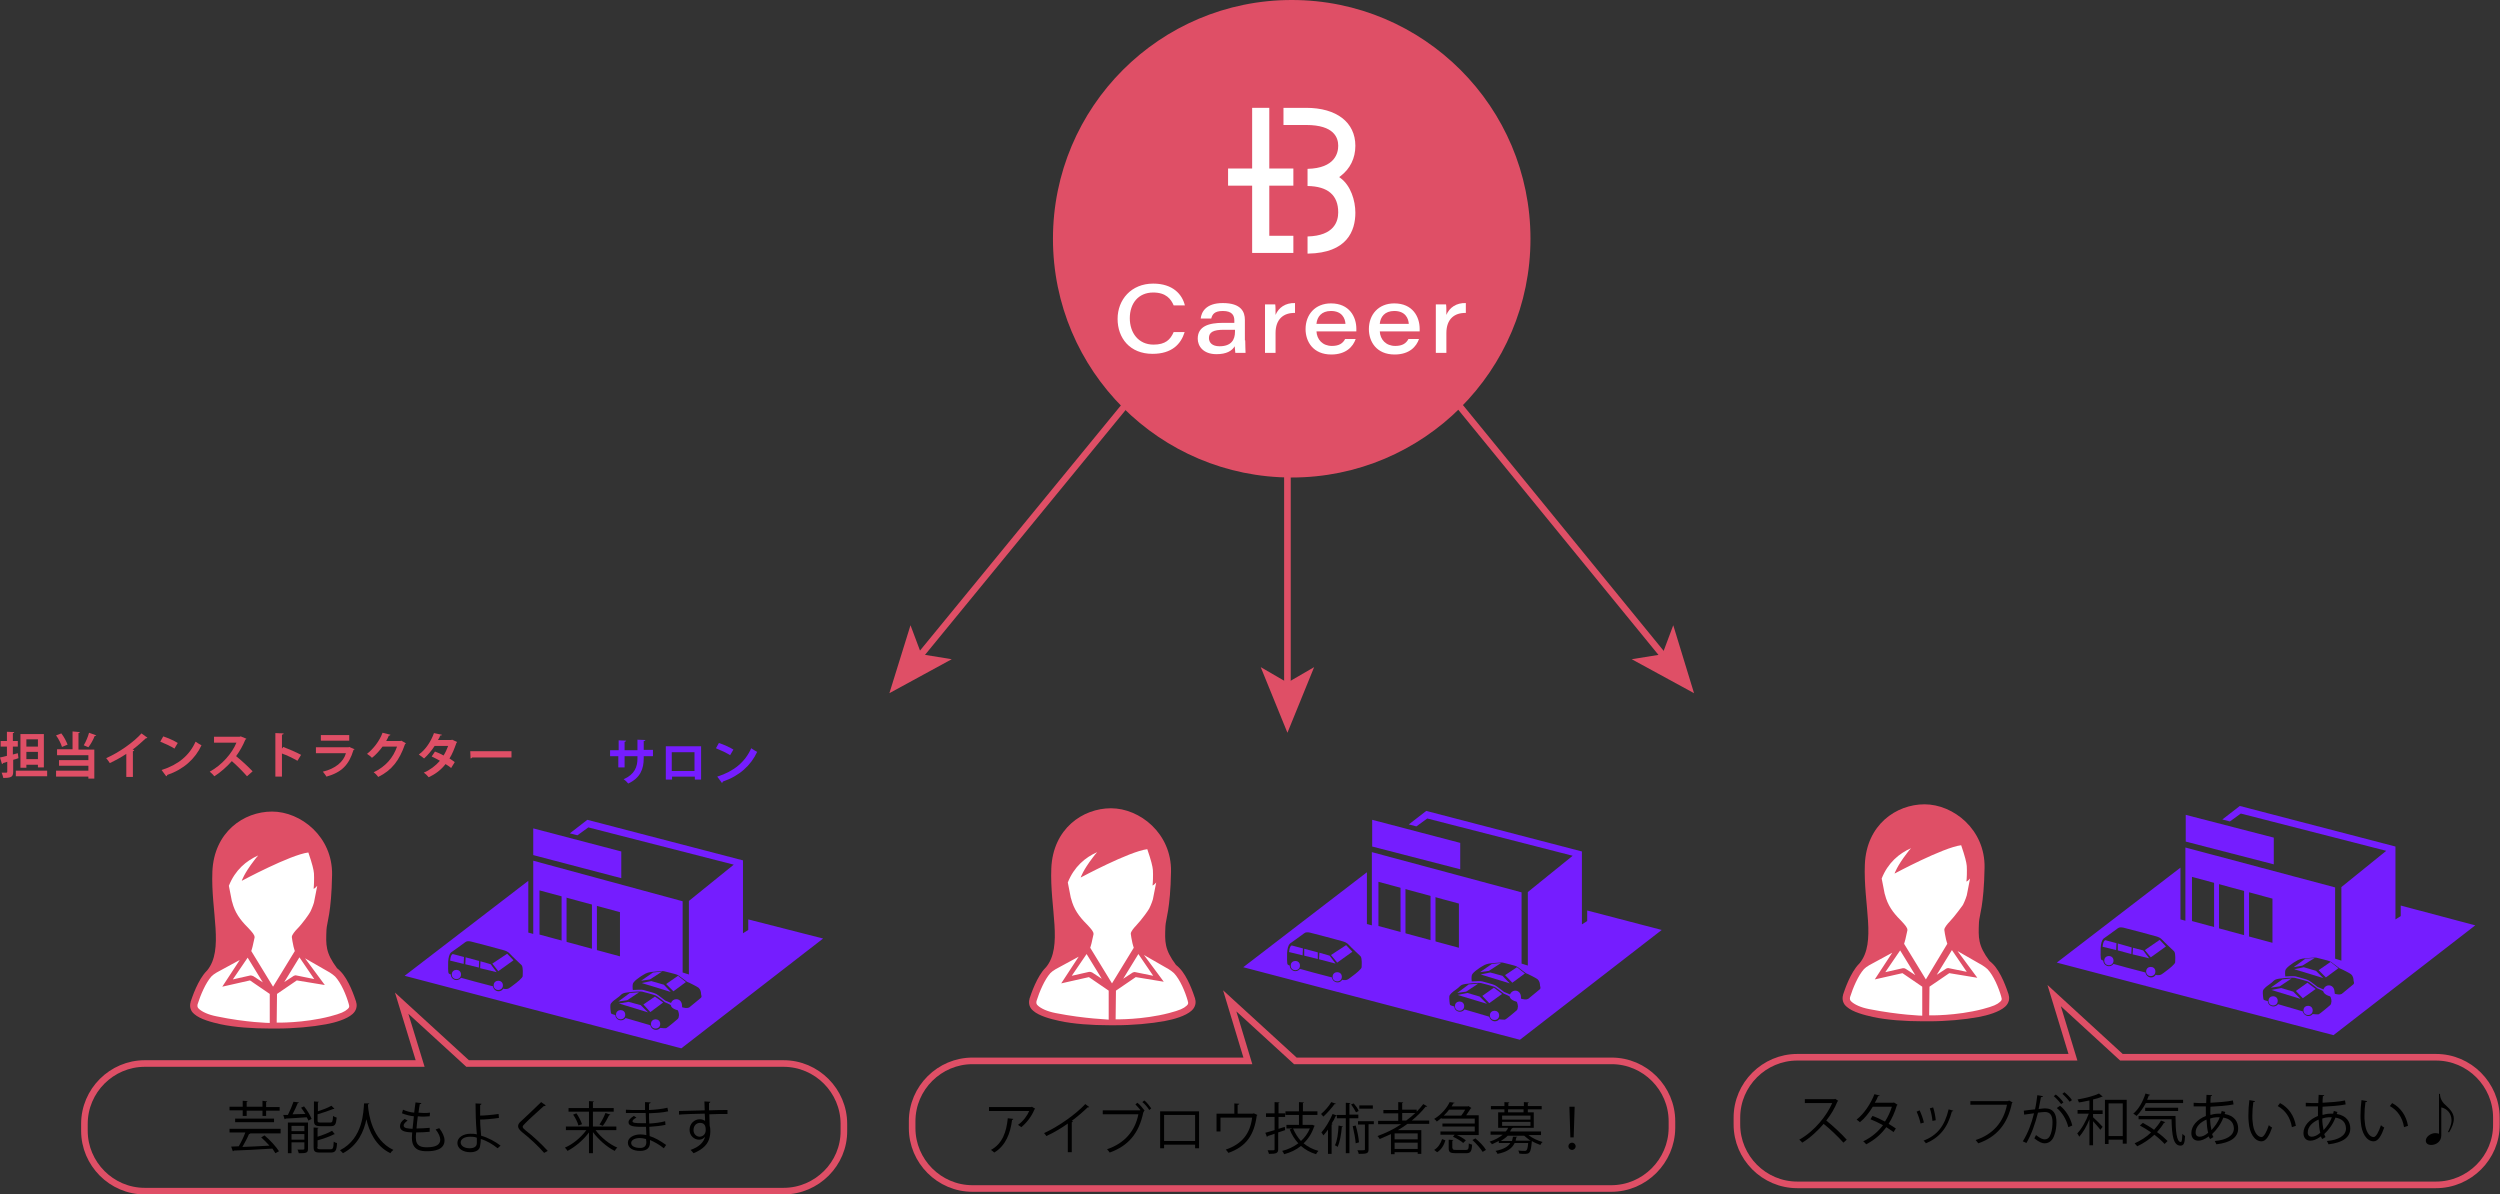 <?xml version="1.0" encoding="utf-8"?>
<!-- Generator: Adobe Illustrator 25.2.3, SVG Export Plug-In . SVG Version: 6.00 Build 0)  -->
<svg version="1.1" id="レイヤー_1" xmlns="http://www.w3.org/2000/svg" xmlns:xlink="http://www.w3.org/1999/xlink" x="0px"
	 y="0px" viewBox="0 0 758.1 362.2" style="enable-background:new 0 0 758.1 362.2;" xml:space="preserve">
<rect x="0" y="0" width="758.1" height="362.2" fill="#333333" stroke="none"/>
<style type="text/css">
	.st0{fill:none;stroke:#DF4F66;stroke-width:2;stroke-miterlimit:10;}
	.st1{fill:#DF4F66;}
	.st2{fill:#751DFF;}
	.st3{fill:#FFFFFF;}
</style>
<path class="st0" d="M237.6,361.2H43.9c-10.1,0-18.3-8.3-18.3-18.3v-2.1c0-10.1,8.3-18.3,18.3-18.3h83.5l-5.6-18.3l20,18.3h95.8
	c10.1,0,18.3,8.3,18.3,18.3v2.1C256,352.9,247.7,361.2,237.6,361.2z"/>
<path class="st0" d="M488.6,360.4H294.9c-10.1,0-18.3-8.3-18.3-18.3v-2.1c0-10.1,8.3-18.3,18.3-18.3h83.5l-5.5-18.2l19.9,18.2h95.9
	c10.1,0,18.3,8.3,18.3,18.3v2.1C506.9,352.1,498.7,360.4,488.6,360.4z"/>
<path class="st0" d="M738.7,359.3H545c-10.1,0-18.3-8.3-18.3-18.3v-2.1c0-10.1,8.3-18.3,18.3-18.3h83.6l-5.7-18.7l20.4,18.7h95.4
	c10.1,0,18.3,8.3,18.3,18.3v2.1C757.1,351,748.8,359.3,738.7,359.3z"/>
<circle class="st1" cx="391.7" cy="72.4" r="72.4"/>
<g>
	<polygon class="st2" points="188.4,266.3 161.7,259.3 161.7,251.2 188.4,258.2 	"/>
	<rect x="170.3" y="270.4" class="st2" width="1.5" height="16.9"/>
	<rect x="179.5" y="272.3" class="st2" width="1.5" height="16.9"/>
	<polygon class="st2" points="149.3,292.2 151.1,294.5 155.7,291.2 153.8,289.2 	"/>
	<circle class="st2" cx="138.4" cy="295.5" r="1.4"/>
	<circle class="st2" cx="151.1" cy="298.8" r="1.4"/>
	<path class="st2" d="M140.7,290.2l-3.4-0.9c-0.7,0.2-0.8,2-0.8,2l4.1,1L140.7,290.2z"/>
	<g>
		<polygon class="st2" points="145.6,293.6 150.6,294.8 148.8,292.4 145.7,291.5 		"/>
		<polygon class="st2" points="145.3,291.4 141.2,290.3 141.1,292.4 145.2,293.4 		"/>
	</g>
	<polygon class="st2" points="202,298.4 204.2,300.6 208,297.8 205.6,295.9 	"/>
	<polygon class="st2" points="194.6,298.1 197.5,297.5 201.3,298.6 203.4,300.8 	"/>
	<polygon class="st2" points="194.4,297.4 197.1,297 200.8,294.6 198,294.9 	"/>
	<path class="st2" d="M206.8,304.7c-0.1-1-0.8-1.7-1.7-1.7c-1,0-1.7,0.8-1.7,1.7c0,1,1.7,1.7,2.7,1.7
		C206.9,306.4,206.9,305.5,206.8,304.7z"/>
	<polygon class="st2" points="195.1,304.6 197.2,306.9 201.1,304 198.6,302.2 	"/>
	<polygon class="st2" points="187.7,304.3 190.6,303.8 194.3,304.8 196.5,307 	"/>
	<polygon class="st2" points="187.5,303.7 190.2,303.3 193.8,300.9 191,301.1 	"/>
	<circle class="st2" cx="188.2" cy="307.7" r="1.4"/>
	<path class="st2" d="M226.9,278.8v3.2l-1.6,1v-22.1l-47.2-12.3l-5.3,4.1l2.3,0.6l3.3-2.4l44.1,11.3l-13.6,11v22.3l-1.9-0.6l0-21.6
		L161.7,261l0,22.2l-1.5-0.4v-15.7l-37.5,28.8l83.9,22l43-33.3L226.9,278.8z M158.5,296c0,0.5-1.7,1.9-2.8,2.7
		c-1.1,0.8-1.5,1.3-2.5,1.2c-0.1,0-0.3,0-0.6-0.1c-0.3,0.5-0.8,0.8-1.4,0.8c-0.9,0-1.6-0.7-1.7-1.5c-3.5-0.9-8.4-2.2-9.7-2.6
		c-0.3,0.4-0.8,0.7-1.4,0.7c-0.9,0-1.7-0.8-1.7-1.7c0,0,0,0,0,0c-0.3-0.1-0.5-0.2-0.6-0.3c-0.3-0.2-0.2-2.5-0.2-3.5
		c0.1-1.4,0.3-2.3,0.9-2.9c0,0,3.4-2.4,4.3-3.1c0.5-0.4,1.1-0.3,1.7-0.2c0.6,0.1,9.1,2.4,9.8,2.6c0.7,0.2,1.4,0.4,2.1,1.2
		c0.7,0.8,2.9,2.8,3.5,3.4C158.7,293.4,158.5,295.5,158.5,296z M163.6,270l24.4,6.6v13.4l-24.4-6.6V270z M205.5,309
		c-0.4,0.3-3.2,2.8-3.6,2.8c-0.3,0-1,0-1.7-0.1c-0.3,0.4-0.8,0.6-1.3,0.6c-0.8,0-1.5-0.6-1.7-1.4c-2.1-0.6-5.2-1.5-7.5-2.2
		c-0.3,0.4-0.8,0.7-1.4,0.7c-0.9,0-1.7-0.7-1.7-1.6c-0.3-0.1-1.2-0.3-1.3-0.5c-0.1-0.2-0.3-2-0.2-2.6s1.1-1.4,1.7-1.8
		c0.7-0.5,1.2-0.9,1.7-1.4c0.5-0.4,1.2-0.5,2.2-0.6c1.3-0.2,3.6-0.3,4-0.2c0.8,0.2,3.5,0.9,4,1.1c0.5,0.2,2.3,1.6,2.9,2.1
		c0.8,0.3,3.1,1.5,3.5,1.8s0.8,1.4,0.8,2.1C205.8,308.5,205.8,308.7,205.5,309z M212.4,302.7c-0.4,0.3-3.1,2.6-3.4,2.8
		c-0.6,0.3-1.4,0.2-2.6-0.2c-0.4-0.1-4.7-1.9-4.7-1.9s-2-1.6-2.7-2c-0.7-0.4-3-0.9-3.9-1.2c-0.6-0.2-2.2,0-3.2,0
		c-0.1-0.5-0.1-1.5,0-1.8c0.1-0.6,1.1-1.4,1.7-1.8c0.7-0.5,0.9-0.7,1.5-1c0.9-0.6,1.7-0.8,2.8-0.9c1.3-0.1,3-0.3,3.4-0.2
		c0.8,0.2,3.7,0.9,4.1,1.1c0.5,0.2,2.3,1.7,2.9,2.1c0.8,0.3,3.1,1.5,3.5,1.8c0.6,0.5,0.8,1.3,0.8,2
		C212.8,302.2,212.8,302.4,212.4,302.7z"/>
	<circle class="st2" cx="198.8" cy="310.5" r="1.4"/>
</g>
<g>
	<polygon class="st2" points="442.8,263.6 416.1,256.7 416.1,248.6 442.8,255.6 	"/>
	<rect x="424.7" y="267.8" class="st2" width="1.5" height="16.9"/>
	<rect x="433.8" y="269.6" class="st2" width="1.5" height="16.9"/>
	<polygon class="st2" points="403.6,289.6 405.5,291.9 410.1,288.6 408.2,286.6 	"/>
	<circle class="st2" cx="392.8" cy="292.8" r="1.4"/>
	<circle class="st2" cx="405.5" cy="296.2" r="1.4"/>
	<path class="st2" d="M395.1,287.6l-3.4-0.9c-0.7,0.2-0.8,2-0.8,2l4.1,1L395.1,287.6z"/>
	<g>
		<polygon class="st2" points="400,290.9 405,292.2 403.2,289.8 400.1,288.9 		"/>
		<polygon class="st2" points="399.6,288.8 395.5,287.7 395.5,289.8 399.6,290.8 		"/>
	</g>
	<polygon class="st2" points="456.4,295.7 458.6,298 462.4,295.2 460,293.3 	"/>
	<polygon class="st2" points="449,295.5 451.9,294.9 455.6,295.9 457.8,298.2 	"/>
	<polygon class="st2" points="448.8,294.8 451.5,294.4 455.2,292 452.4,292.3 	"/>
	<path class="st2" d="M461.2,302.1c-0.1-1-0.8-1.7-1.7-1.7s-1.7,0.8-1.7,1.7c0,1,1.7,1.7,2.7,1.7
		C461.3,303.8,461.3,302.8,461.2,302.1z"/>
	<polygon class="st2" points="449.5,302 451.6,304.2 455.5,301.4 453,299.5 	"/>
	<polygon class="st2" points="442,301.7 445,301.1 448.7,302.2 450.9,304.4 	"/>
	<polygon class="st2" points="441.9,301.1 444.6,300.7 448.2,298.3 445.4,298.5 	"/>
	<circle class="st2" cx="442.6" cy="305.1" r="1.4"/>
	<path class="st2" d="M481.3,276.1v3.2l-1.6,1v-22.1l-47.2-12.3l-5.3,4.1l2.3,0.6l3.3-2.4l44.1,11.3l-13.6,11v22.3l-1.9-0.6l0-21.6
		L416,258.4l0,22.2l-1.5-0.4v-15.7l-37.5,28.8l83.9,22l43-33.3L481.3,276.1z M412.9,293.3c0,0.5-1.7,1.9-2.8,2.7
		c-1.1,0.8-1.5,1.3-2.5,1.2c-0.1,0-0.3,0-0.6-0.1c-0.3,0.5-0.8,0.8-1.4,0.8c-0.9,0-1.6-0.7-1.7-1.5c-3.5-0.9-8.4-2.2-9.7-2.6
		c-0.3,0.4-0.8,0.7-1.4,0.7c-0.9,0-1.7-0.8-1.7-1.7c0,0,0,0,0,0c-0.3-0.1-0.5-0.2-0.6-0.3c-0.3-0.2-0.2-2.5-0.2-3.5
		c0.1-1.4,0.3-2.3,0.9-2.9c0,0,3.4-2.4,4.3-3.1c0.5-0.4,1.1-0.3,1.7-0.2c0.6,0.1,9.1,2.4,9.8,2.6c0.7,0.2,1.4,0.4,2.1,1.2
		c0.7,0.8,2.9,2.8,3.5,3.4C413.1,290.7,412.9,292.8,412.9,293.3z M418,267.4l24.4,6.6v13.4l-24.4-6.6V267.4z M459.9,306.4
		c-0.4,0.3-3.2,2.8-3.6,2.8c-0.3,0-1,0-1.7-0.1c-0.3,0.4-0.8,0.6-1.3,0.6c-0.8,0-1.5-0.6-1.7-1.4c-2.1-0.6-5.2-1.5-7.5-2.2
		c-0.3,0.4-0.8,0.7-1.4,0.7c-0.9,0-1.7-0.7-1.7-1.6c-0.3-0.1-1.2-0.3-1.3-0.5c-0.1-0.2-0.3-2-0.2-2.6s1.1-1.4,1.7-1.8
		c0.7-0.5,1.2-0.9,1.7-1.4c0.5-0.4,1.2-0.5,2.2-0.6c1.3-0.2,3.6-0.3,4-0.2c0.8,0.2,3.5,0.9,4,1.1c0.5,0.2,2.3,1.6,2.9,2.1
		c0.8,0.3,3.1,1.5,3.5,1.8s0.8,1.4,0.8,2.1C460.2,305.9,460.2,306.1,459.9,306.4z M466.8,300.1c-0.4,0.3-3.1,2.6-3.4,2.8
		c-0.6,0.3-1.4,0.2-2.6-0.2c-0.4-0.1-4.7-1.9-4.7-1.9s-2-1.6-2.7-2c-0.7-0.4-3-0.9-3.9-1.2c-0.6-0.2-2.2,0-3.2,0
		c-0.1-0.5-0.1-1.5,0-1.8c0.1-0.6,1.1-1.4,1.7-1.8c0.7-0.5,0.9-0.7,1.5-1c0.9-0.6,1.7-0.8,2.8-0.9c1.3-0.1,3-0.3,3.4-0.2
		c0.8,0.2,3.7,0.9,4.1,1.1c0.5,0.2,2.3,1.7,2.9,2.1c0.8,0.3,3.1,1.5,3.5,1.8c0.6,0.5,0.8,1.3,0.8,2
		C467.2,299.6,467.2,299.8,466.8,300.1z"/>
	<circle class="st2" cx="453.2" cy="307.9" r="1.4"/>
</g>
<g>
	<polygon class="st2" points="689.5,262.1 662.8,255.2 662.8,247.1 689.5,254 	"/>
	<rect x="671.4" y="266.3" class="st2" width="1.5" height="16.9"/>
	<rect x="680.5" y="268.1" class="st2" width="1.5" height="16.9"/>
	<polygon class="st2" points="650.4,288.1 652.2,290.3 656.8,287 654.9,285 	"/>
	<circle class="st2" cx="639.5" cy="291.3" r="1.4"/>
	<circle class="st2" cx="652.2" cy="294.6" r="1.4"/>
	<path class="st2" d="M641.8,286l-3.4-0.9c-0.7,0.2-0.8,2-0.8,2l4.1,1L641.8,286z"/>
	<g>
		<polygon class="st2" points="646.7,289.4 651.7,290.6 649.9,288.2 646.8,287.4 		"/>
		<polygon class="st2" points="646.4,287.3 642.2,286.1 642.2,288.2 646.3,289.3 		"/>
	</g>
	<polygon class="st2" points="703.1,294.2 705.3,296.4 709.1,293.6 706.7,291.7 	"/>
	<polygon class="st2" points="695.7,293.9 698.6,293.3 702.3,294.4 704.5,296.6 	"/>
	<polygon class="st2" points="695.5,293.3 698.2,292.8 701.9,290.5 699.1,290.7 	"/>
	<path class="st2" d="M707.9,300.5c-0.1-1-0.8-1.7-1.7-1.7s-1.7,0.8-1.7,1.7s1.7,1.7,2.7,1.7S708,301.3,707.9,300.5z"/>
	<polygon class="st2" points="696.2,300.5 698.3,302.7 702.2,299.9 699.7,298 	"/>
	<polygon class="st2" points="688.8,300.2 691.7,299.6 695.4,300.7 697.6,302.9 	"/>
	<polygon class="st2" points="688.6,299.5 691.3,299.1 694.9,296.7 692.1,297 	"/>
	<circle class="st2" cx="689.3" cy="303.5" r="1.4"/>
	<path class="st2" d="M728,274.6v3.2l-1.6,1v-22.1l-47.2-12.3l-5.3,4.1l2.3,0.6l3.3-2.4l44.1,11.3l-13.6,11v22.3l-1.9-0.6l0-21.6
		l-45.4-12.1l0,22.2l-1.5-0.4v-15.7l-37.5,28.8l83.9,22l43-33.3L728,274.6z M659.6,291.8c0,0.5-1.7,1.9-2.8,2.7
		c-1.1,0.8-1.5,1.3-2.5,1.2c-0.1,0-0.3,0-0.6-0.1c-0.3,0.5-0.8,0.8-1.4,0.8c-0.9,0-1.6-0.7-1.7-1.5c-3.5-0.9-8.4-2.2-9.7-2.6
		c-0.3,0.4-0.8,0.7-1.4,0.7c-0.9,0-1.7-0.8-1.7-1.7c0,0,0,0,0,0c-0.3-0.1-0.5-0.2-0.6-0.3c-0.3-0.2-0.2-2.5-0.2-3.5
		c0.1-1.4,0.3-2.3,0.9-2.9c0,0,3.4-2.4,4.3-3.1c0.5-0.4,1.1-0.3,1.7-0.2c0.6,0.1,9.1,2.4,9.8,2.6c0.7,0.2,1.4,0.4,2.1,1.2
		c0.7,0.8,2.9,2.8,3.5,3.4C659.8,289.2,659.6,291.3,659.6,291.8z M664.7,265.9l24.4,6.6v13.4l-24.4-6.6V265.9z M706.6,304.8
		c-0.4,0.3-3.2,2.8-3.6,2.8c-0.3,0-1,0-1.7-0.1c-0.3,0.4-0.8,0.6-1.3,0.6c-0.8,0-1.5-0.6-1.7-1.4c-2.1-0.6-5.2-1.5-7.5-2.2
		c-0.3,0.4-0.8,0.7-1.4,0.7c-0.9,0-1.7-0.7-1.7-1.6c-0.3-0.1-1.2-0.3-1.3-0.5c-0.1-0.2-0.3-2-0.2-2.6s1.1-1.4,1.7-1.8
		c0.7-0.5,1.2-0.9,1.7-1.4c0.5-0.4,1.2-0.5,2.2-0.6c1.3-0.2,3.6-0.3,4-0.2c0.8,0.2,3.5,0.9,4,1.1c0.5,0.2,2.3,1.6,2.9,2.1
		c0.8,0.3,3.1,1.5,3.5,1.8s0.8,1.4,0.8,2.1C706.9,304.3,706.9,304.5,706.6,304.8z M713.5,298.6c-0.4,0.3-3.1,2.6-3.4,2.8
		c-0.6,0.3-1.4,0.2-2.6-0.2c-0.4-0.1-4.7-1.9-4.7-1.9s-2-1.6-2.7-2c-0.7-0.4-3-0.9-3.9-1.2c-0.6-0.2-2.2,0-3.2,0
		c-0.1-0.5-0.1-1.5,0-1.8c0.1-0.6,1.1-1.4,1.7-1.8c0.7-0.5,0.9-0.7,1.5-1c0.9-0.6,1.7-0.8,2.8-0.9c1.3-0.1,3-0.3,3.4-0.2
		c0.8,0.2,3.7,0.9,4.1,1.1c0.5,0.2,2.3,1.7,2.9,2.1c0.8,0.3,3.1,1.5,3.5,1.8c0.6,0.5,0.8,1.3,0.8,2
		C713.9,298.1,713.9,298.3,713.5,298.6z"/>
	<circle class="st2" cx="699.9" cy="306.4" r="1.4"/>
</g>
<g>
	<path class="st3" d="M58.1,305.6l4.1-9.3l6.7-7.5l-0.9-24.7l9.9-11.6l17.4,3.8l3.8,12.2l-0.4,6.3c0,0-0.1,2.4-0.3,5.5
		c-0.2,2.6,0.5,9.7,0.5,9.7l2.6,4.9l2.4,1.7l4,9l-6.7,3.5l-15.1,2.3l-11.6-0.6l-11-2L58.1,305.6z"/>
	<g>
		<path class="st1" d="M90,281.8c-0.5,0.5-1.5,1.7-1.5,2.3l0,0c0,0,0,0.1,0,0.1c0,0.4,0.3,1.8,0.5,2.8c0.1,0.5,0.3,1,0.4,1.4
			l-6.6,10.8l-6.6-10.8c0.1-0.4,0.3-0.9,0.4-1.4c0.2-0.9,0.5-2.3,0.6-2.7c0,0,0-0.1,0-0.1l0,0c0-0.7-0.6-1.4-2-2.9l-0.1-0.1
			c-2.3-2.3-3.9-4.5-4.7-7.7c0-0.1-0.1-0.2-0.1-0.3l-0.9-4.6c1.9-4.8,5.3-7.6,8.9-9.2c-0.5,0.5-0.9,1.1-1.3,1.6
			c-3,3.9-3.7,6.1-3.7,6.1s14.7-7.9,20.2-8.6c1.2,3.5,1.6,5.2,1.7,6.3c0.1,1.6,0,4-0.1,4.6c-0.1,0.3,0.5-0.1,1.1-0.8l-1,5.1
			c-0.3,1.1-1.2,3.1-1.3,3.1C93.9,276.9,91.9,279.9,90,281.8z M100.7,265.3c0.2-11.6-9.5-19.2-18.2-19.2c-8.6,0-17.6,6.2-18.1,18.2
			c-0.5,12.1,3.6,23.7-1.6,30c0,0-0.1,0.1-0.1,0.1c0,0-0.1,0.1-0.1,0.1c-2.6,2.7-4.3,7.8-4.8,9.3l0,0.1c-0.4,1.3,0,2.7,1,3.5
			l0.1,0.1c1.8,1.6,5.3,2.5,8,3.1c4.2,0.9,9.6,1.3,15.2,1.3h1.6c5.5,0,10.9-0.5,15.2-1.3c2.7-0.5,6.2-1.5,8-3.1l0.1-0.1
			c1-0.9,1.4-2.3,1-3.5l0-0.1c-0.5-1.5-2.2-6.7-4.8-9.3c-0.3-0.3-0.6-0.6-1-0.9c-3.5-4.7-3.4-7-3.2-11.7
			C99.1,279.8,100.5,276.9,100.7,265.3z M65.7,308.2c-2.6-0.5-4.4-1.4-5.3-2.2l-0.1-0.1c-0.4-0.3-0.5-0.8-0.4-1.2l0-0.1
			c0.9-2.9,2.5-6.6,4.2-8.5c0.4-0.4,0.9-0.8,1.6-1.2l7-3.8l-5.3,8.1l8.4-1.9l6,4.1v8.8C81.8,310.2,74.8,310.1,65.7,308.2z
			 M76.1,295.8c-0.1,0-0.1,0-0.2,0l-5.3,1.2l4.5-6.6l4.6,7.5l-2.9-1.9C76.5,295.9,76.3,295.8,76.1,295.8z M89.9,295.8
			c-0.3-0.1-0.5,0-0.8,0.1l-2.9,1.9l4.6-7.5l4.5,6.6L89.9,295.8z M105.5,305.9l-0.1,0.1c-0.9,0.8-1.9,1.3-5.3,2.2
			c-8.1,2.1-16.2,1.9-16.2,1.9l0.1-8.7l6-4.1l8.5,1.4l-6-8.1l7.5,4.3c0.6,0.4,1.2,0.8,1.6,1.2c1.8,1.9,3.4,5.6,4.2,8.5l0,0.1
			C106,305.1,105.9,305.6,105.5,305.9z"/>
	</g>
</g>
<g>
	<path class="st3" d="M312.5,304.6l4.1-9.3l6.7-7.5l-0.9-24.7l9.9-11.6l17.4,3.8l3.8,12.2l-0.4,6.3c0,0-0.1,2.4-0.3,5.5
		c-0.2,2.6,0.5,9.7,0.5,9.7l2.6,4.9l2.4,1.7l4,9l-6.7,3.5l-15.1,2.3l-11.6-0.6l-11-2L312.5,304.6z"/>
	<g>
		<path class="st1" d="M344.4,280.8c-0.5,0.5-1.5,1.7-1.5,2.3l0,0c0,0,0,0.1,0,0.1c0,0.4,0.3,1.8,0.5,2.8c0.1,0.5,0.3,1,0.4,1.4
			l-6.6,10.8l-6.6-10.8c0.1-0.4,0.3-0.9,0.4-1.4c0.2-0.9,0.5-2.3,0.6-2.7c0,0,0-0.1,0-0.1l0,0c0-0.7-0.6-1.4-2-2.9l-0.1-0.1
			c-2.3-2.3-3.9-4.5-4.7-7.7c0-0.1-0.1-0.2-0.1-0.3l-0.9-4.6c1.9-4.8,5.3-7.6,8.9-9.2c-0.5,0.5-0.9,1.1-1.3,1.6
			c-3,3.9-3.7,6.1-3.7,6.1s14.7-7.9,20.2-8.6c1.2,3.5,1.6,5.2,1.7,6.3c0.1,1.6,0,4-0.1,4.6c-0.1,0.3,0.5-0.1,1.1-0.8l-1,5.1
			c-0.3,1.1-1.2,3.1-1.3,3.1C348.3,275.9,346.3,278.8,344.4,280.8z M355.1,264.3c0.2-11.6-9.5-19.2-18.2-19.2
			c-8.6,0-17.6,6.2-18.1,18.2c-0.5,12.1,3.6,23.7-1.6,30c0,0-0.1,0.1-0.1,0.1c0,0-0.1,0.1-0.1,0.1c-2.6,2.7-4.3,7.8-4.8,9.3l0,0.1
			c-0.4,1.3,0,2.7,1,3.5l0.1,0.1c1.8,1.6,5.3,2.5,8,3.1c4.2,0.9,9.6,1.3,15.2,1.3h1.6c5.5,0,10.9-0.5,15.2-1.3
			c2.7-0.5,6.2-1.5,8-3.1l0.1-0.1c1-0.9,1.4-2.3,1-3.5l0-0.1c-0.5-1.5-2.2-6.7-4.8-9.3c-0.3-0.3-0.6-0.6-1-0.9
			c-3.5-4.7-3.4-7-3.2-11.7C353.5,278.7,354.9,275.8,355.1,264.3z M320.1,307.2c-2.6-0.5-4.4-1.4-5.3-2.2l-0.1-0.1
			c-0.4-0.3-0.5-0.8-0.4-1.2l0-0.1c0.9-2.9,2.5-6.6,4.2-8.5c0.4-0.4,0.9-0.8,1.6-1.2l7-3.8l-5.3,8.1l8.4-1.9l6,4.1v8.8
			C336.2,309.1,329.2,309,320.1,307.2z M330.5,294.7c-0.1,0-0.1,0-0.2,0l-5.3,1.2l4.5-6.6l4.6,7.5l-2.9-1.9
			C330.9,294.8,330.7,294.7,330.5,294.7z M344.3,294.8c-0.3-0.1-0.5,0-0.8,0.1l-2.9,1.9l4.6-7.5l4.5,6.6L344.3,294.8z M359.9,304.9
			l-0.1,0.1c-0.9,0.8-1.9,1.3-5.3,2.2c-8.1,2.1-16.2,1.9-16.2,1.9l0.1-8.7l6-4.1l8.5,1.4l-6-8.1l7.5,4.3c0.6,0.4,1.2,0.8,1.6,1.2
			c1.8,1.9,3.4,5.6,4.2,8.5l0,0.1C360.4,304.1,360.3,304.6,359.9,304.9z"/>
	</g>
</g>
<g>
	<path class="st3" d="M559.2,303.4l4.1-9.3l6.7-7.5l-0.9-24.7l9.9-11.6l17.4,3.8l3.8,12.2l-0.4,6.3c0,0-0.1,2.4-0.3,5.5
		c-0.2,2.6,0.5,9.7,0.5,9.7l2.6,4.9l2.4,1.7l4,9l-6.7,3.5l-15.1,2.3l-11.6-0.6l-11-2L559.2,303.4z"/>
	<g>
		<path class="st1" d="M591.1,279.6c-0.5,0.5-1.5,1.7-1.5,2.3l0,0c0,0,0,0.1,0,0.1c0,0.4,0.3,1.8,0.5,2.8c0.1,0.5,0.3,1,0.4,1.4
			L584,297l-6.6-10.8c0.1-0.4,0.3-0.9,0.4-1.4c0.2-0.9,0.5-2.3,0.6-2.7c0,0,0-0.1,0-0.1l0,0c0-0.7-0.6-1.4-2-2.9l-0.1-0.1
			c-2.3-2.3-3.9-4.5-4.7-7.7c0-0.1-0.1-0.2-0.1-0.3l-0.9-4.6c1.9-4.8,5.3-7.6,8.9-9.2c-0.5,0.5-0.9,1.1-1.3,1.6
			c-3,3.9-3.7,6.1-3.7,6.1s14.7-7.9,20.2-8.6c1.2,3.5,1.6,5.2,1.7,6.3c0.1,1.6,0,4-0.1,4.6c-0.1,0.3,0.5-0.1,1.1-0.8l-1,5.1
			c-0.3,1.1-1.2,3.1-1.3,3.1C595,274.7,593,277.6,591.1,279.6z M601.8,263.1c0.2-11.6-9.5-19.2-18.2-19.2c-8.6,0-17.6,6.2-18.1,18.2
			c-0.5,12.1,3.6,23.7-1.6,30c0,0-0.1,0.1-0.1,0.1c0,0-0.1,0.1-0.1,0.1c-2.6,2.7-4.3,7.8-4.8,9.3l0,0.1c-0.4,1.3,0,2.7,1,3.5
			l0.1,0.1c1.8,1.6,5.3,2.5,8,3.1c4.2,0.9,9.6,1.3,15.2,1.3h1.6c5.5,0,10.9-0.5,15.2-1.3c2.7-0.5,6.2-1.5,8-3.1l0.1-0.1
			c1-0.9,1.4-2.3,1-3.5l0-0.1c-0.5-1.5-2.2-6.7-4.8-9.3c-0.3-0.3-0.6-0.6-1-0.9c-3.5-4.7-3.4-7-3.2-11.7
			C600.2,277.6,601.6,274.7,601.8,263.1z M566.8,306c-2.6-0.5-4.4-1.4-5.3-2.2l-0.1-0.1c-0.4-0.3-0.5-0.8-0.4-1.2l0-0.1
			c0.9-2.9,2.5-6.6,4.2-8.5c0.4-0.4,0.9-0.8,1.6-1.2l7-3.8l-5.3,8.1l8.4-1.9l6,4.1v8.8C582.9,308,575.9,307.8,566.8,306z
			 M577.2,293.6c-0.1,0-0.1,0-0.2,0l-5.3,1.2l4.5-6.6l4.6,7.5l-2.9-1.9C577.6,293.6,577.4,293.6,577.2,293.6z M591,293.6
			c-0.3-0.1-0.5,0-0.8,0.1l-2.9,1.9l4.6-7.5l4.5,6.6L591,293.6z M606.6,303.7l-0.1,0.1c-0.9,0.8-1.9,1.3-5.3,2.2
			c-8.1,2.1-16.2,1.9-16.2,1.9l0.1-8.7l6-4.1l8.5,1.4l-6-8.1l7.5,4.3c0.6,0.4,1.2,0.8,1.6,1.2c1.8,1.9,3.4,5.6,4.2,8.5l0,0.1
			C607.1,302.9,607,303.4,606.6,303.7z"/>
	</g>
</g>
<g>
	<path d="M557.4,333.8c0,0.1-0.1,0.2-0.2,0.2c-0.9,2.2-2,4-3.4,5.8c1.9,1.5,4.6,4,6.2,5.8l-1,0.9c-1.5-1.7-4.2-4.3-6-5.7
		c-1.5,1.8-4.1,4.3-6.5,5.7c-0.2-0.3-0.6-0.7-0.9-0.9c4.7-2.6,8.4-7.4,10-11.1h-8.3v-1.2h9l0.2-0.1L557.4,333.8z"/>
	<path d="M575.4,335c0,0.1-0.1,0.2-0.2,0.2c-0.6,2.1-1.5,4-2.5,5.6c0.7,0.4,1.6,1,2.2,1.4l-0.7,1.1c-0.6-0.5-1.5-1-2.2-1.5
		c-1.6,2.2-3.6,3.9-6.1,5.2c-0.2-0.3-0.6-0.7-0.9-0.9c2.5-1.2,4.5-2.9,6-4.9c-1.3-0.7-2.5-1.3-3.8-1.8l0.6-1c1.2,0.4,2.5,1,3.8,1.7
		c0.9-1.4,1.6-2.9,2.1-4.5h-5.8c-1,1.7-2.4,3.5-3.9,4.7c-0.2-0.2-0.7-0.6-1-0.8c2.2-1.7,4.3-4.8,5.4-7.7l1.6,0.4
		c-0.1,0.2-0.2,0.2-0.5,0.2c-0.2,0.6-0.6,1.4-1,2h5.6l0.2-0.1L575.4,335z"/>
	<path d="M582.1,336.7c0.5,1,1.1,2.7,1.3,3.7l-1,0.3c-0.2-1-0.7-2.5-1.2-3.6L582.1,336.7z M592.3,336.8c0,0.2-0.2,0.2-0.4,0.2
		c-1.3,5-3.8,8-7.9,9.7c-0.1-0.2-0.4-0.6-0.7-0.8c4.1-1.6,6.4-4.4,7.6-9.5L592.3,336.8z M586.2,335.8c0.4,1.1,0.7,2.8,0.8,3.9
		l-1,0.2c-0.1-1.1-0.4-2.7-0.8-3.8L586.2,335.8z"/>
	<path d="M610.3,334.3c-0.1,0.1-0.1,0.2-0.2,0.2c-1.3,6.4-4.7,10.3-10.2,12.2c-0.2-0.3-0.6-0.7-0.8-1c5.3-1.7,8.5-5.5,9.5-10.7
		h-11.1v-1.1H609l0.2-0.2L610.3,334.3z"/>
	<path d="M619.5,332.4c0,0.2-0.2,0.3-0.6,0.3c-0.2,1-0.5,2.6-0.7,3.6c0.8-0.1,1.5-0.2,1.9-0.2c2.6,0,3.5,1.7,3.5,4.2
		c0,1.3-0.2,2.8-0.6,3.8c-0.5,1.7-1.6,2.6-3,2.6c-0.7,0-1.6-0.3-3.1-1.5c0.2-0.3,0.3-0.7,0.5-1c1.4,1.1,2.1,1.3,2.6,1.3
		c1,0,1.5-0.6,1.9-1.7c0.4-1.1,0.5-2.6,0.5-3.5c0-1.9-0.6-3.1-2.3-3.1c-0.5,0-1.2,0.1-2.1,0.2c-0.9,3.5-1.9,6.4-3.5,9.2l-1.1-0.5
		c1.6-2.6,2.6-5.3,3.4-8.5c-0.9,0.1-2.1,0.3-3,0.4l-0.1-1.2c0.8-0.1,2.2-0.3,3.4-0.4c0.3-1.2,0.5-2.8,0.7-4.3L619.5,332.4z
		 M623.4,331.9c0.8,0.6,1.8,1.6,2.3,2.4l-0.7,0.5c-0.5-0.7-1.5-1.8-2.2-2.4L623.4,331.9z M627.2,341.8c-0.6-2.4-1.9-4.5-3.5-5.8
		l1-0.7c1.7,1.4,3.1,3.5,3.7,6L627.2,341.8z M626,331.2c0.8,0.6,1.8,1.6,2.3,2.4l-0.7,0.5c-0.5-0.7-1.5-1.8-2.2-2.4L626,331.2z"/>
	<path d="M633.6,333.7c-1.1,0.2-2.2,0.5-3.2,0.6c-0.1-0.3-0.2-0.6-0.4-0.9c2.4-0.4,5.1-1.1,6.5-1.8l1.1,0.9
		c-0.1,0.1-0.1,0.1-0.3,0.1c-0.7,0.3-1.6,0.6-2.6,0.8v3.3h2.9v1.1h-2.9v1c0.7,0.6,2.5,2.4,2.9,2.9l-0.7,0.9
		c-0.4-0.6-1.4-1.7-2.2-2.6v7.3h-1.1v-7.9c-0.8,2.1-2,4.1-3.1,5.3c-0.1-0.3-0.4-0.8-0.6-1c1.3-1.3,2.7-3.8,3.5-6H630v-1.1h3.6V333.7
		z M638.3,333.5h6.6v13.3h-1.2v-1.2h-4.3v1.3h-1.1V333.5z M639.4,344.5h4.3v-9.9h-4.3V344.5z"/>
	<path d="M662.1,334.5h-11.4c-0.8,1.5-1.8,2.9-2.8,3.9c-0.2-0.2-0.7-0.5-1-0.7c1.6-1.3,2.9-3.6,3.7-6.1l1.4,0.4
		c0,0.1-0.2,0.2-0.4,0.2c-0.2,0.4-0.3,0.9-0.5,1.3h10.9V334.5z M649.8,340.5c1.1,0.6,2.3,1.3,3.4,2.1c0.8-0.9,1.5-1.8,2.1-2.8
		l1.3,0.5c-0.1,0.1-0.2,0.2-0.4,0.2c-0.6,1-1.3,1.9-2.1,2.8c1.3,0.9,2.4,1.9,3.2,2.7l-0.9,0.9c-0.7-0.8-1.8-1.8-3.1-2.8
		c-1.5,1.4-3.3,2.6-5.2,3.5c-0.2-0.2-0.5-0.6-0.8-0.9c1.8-0.8,3.6-1.9,5-3.3c-1.1-0.8-2.3-1.5-3.4-2.1L649.8,340.5z M648.5,338.4
		h11.2c0,4.5,0.3,7.9,1.6,7.9c0.4,0,0.4-1,0.5-2.5c0.2,0.3,0.6,0.5,0.8,0.7c-0.1,2.2-0.4,2.9-1.4,2.9c-2.2,0-2.6-3.2-2.7-8h-10
		V338.4z M660.5,336.9h-10v-1h10V336.9z"/>
	<path d="M674.8,337.2c-0.1,0.2-0.1,0.4-0.2,0.6c3,0.5,4.1,2.4,4.1,4.4c0,2.7-2.3,4.3-6.6,4.8c-0.1-0.2-0.3-0.7-0.5-1
		c3.5-0.3,5.8-1.6,5.8-3.8v-0.1c-0.1-2-1.4-2.9-3.2-3.2c-0.7,1.9-2,3.7-3.4,5c0.1,0.4,0.3,0.7,0.4,0.9l-1,0.6
		c-0.2-0.2-0.3-0.5-0.4-0.8c-1.4,1-2.4,1.3-3.2,1.3c-1.4,0-2.1-1-2.1-2.3c0-2.3,1.9-4.2,4.4-5.2c0-0.9,0-1.9,0-2.9
		c-2.9,0-3.2,0-3.7,0l0-1.1c0.9,0.1,2.3,0.1,3.8,0.1c0-0.8,0.1-1.7,0.1-2.5l1.7,0.1c0,0.2-0.2,0.3-0.4,0.3c-0.1,0.6-0.1,1.4-0.1,2
		c1.9-0.1,5.1-0.3,6.8-0.7l0.2,1.2c-1.8,0.4-5.1,0.6-7,0.7c0,0.9-0.1,1.7,0,2.5c1.2-0.4,2.3-0.4,2.5-0.4c0.3,0,0.5,0,0.7,0
		c0.1-0.3,0.1-0.5,0.2-0.8L674.8,337.2z M669.6,343.5c-0.3-1.1-0.4-2.4-0.5-4c-1.9,0.8-3.3,2.2-3.3,3.9c0,1,0.6,1.3,1.2,1.3
		C667.8,344.7,668.7,344.3,669.6,343.5z M673.1,338.8c-0.3,0-1.6-0.1-2.9,0.4c0,1.4,0.2,2.5,0.4,3.5
		C671.6,341.6,672.6,340.3,673.1,338.8z"/>
	<path d="M683.8,333.9c0,0.2-0.2,0.3-0.5,0.3c-0.2,1.3-0.3,2.8-0.3,4.2c0,0.6,0,1.2,0.1,1.8c0.2,2.9,1.4,4.6,2.7,4.6
		c0.7,0,1.6-1.7,2.2-3.6c0.2,0.2,0.7,0.6,1,0.7c-0.8,2.3-1.8,4.2-3.2,4.2c-2.2,0-3.7-2.6-3.9-5.8c-0.1-0.6-0.1-1.4-0.1-2.1
		c0-1.5,0.1-3.1,0.3-4.6L683.8,333.9z M695,341.8c-0.5-3-2-5.1-4.3-6.4l0.7-0.9c2.5,1.3,4.3,3.8,4.8,6.9L695,341.8z"/>
	<path d="M708.8,337.2c-0.1,0.2-0.1,0.4-0.2,0.6c3,0.5,4.1,2.4,4.1,4.4c0,2.7-2.3,4.3-6.6,4.8c-0.1-0.2-0.3-0.7-0.5-1
		c3.5-0.3,5.8-1.6,5.8-3.8v-0.1c-0.1-2-1.4-2.9-3.2-3.2c-0.7,1.9-2,3.7-3.4,5c0.1,0.4,0.3,0.7,0.4,0.9l-1,0.6
		c-0.2-0.2-0.3-0.5-0.4-0.8c-1.4,1-2.4,1.3-3.2,1.3c-1.4,0-2.1-1-2.1-2.3c0-2.3,1.9-4.2,4.4-5.2c0-0.9,0-1.9,0-2.9
		c-2.9,0-3.2,0-3.7,0l0-1.1c0.9,0.1,2.3,0.1,3.8,0.1c0-0.8,0.1-1.7,0.1-2.5l1.7,0.1c0,0.2-0.2,0.3-0.4,0.3c-0.1,0.6-0.1,1.4-0.1,2
		c1.9-0.1,5.1-0.3,6.8-0.7l0.2,1.2c-1.8,0.4-5.1,0.6-7,0.7c0,0.9-0.1,1.7,0,2.5c1.2-0.4,2.3-0.4,2.5-0.4c0.3,0,0.5,0,0.7,0
		c0.1-0.3,0.1-0.5,0.2-0.8L708.8,337.2z M703.6,343.5c-0.3-1.1-0.4-2.4-0.5-4c-1.9,0.8-3.3,2.2-3.3,3.9c0,1,0.6,1.3,1.2,1.3
		C701.8,344.7,702.7,344.3,703.6,343.5z M707.1,338.8c-0.3,0-1.6-0.1-2.9,0.4c0,1.4,0.2,2.5,0.4,3.5
		C705.6,341.6,706.6,340.3,707.1,338.8z"/>
	<path d="M717.8,333.9c0,0.2-0.2,0.3-0.5,0.3c-0.2,1.3-0.3,2.8-0.3,4.2c0,0.6,0,1.2,0.1,1.8c0.2,2.9,1.4,4.6,2.7,4.6
		c0.7,0,1.6-1.7,2.2-3.6c0.2,0.2,0.7,0.6,1,0.7c-0.8,2.3-1.8,4.2-3.2,4.2c-2.2,0-3.7-2.6-3.9-5.8c-0.1-0.6-0.1-1.4-0.1-2.1
		c0-1.5,0.1-3.1,0.3-4.6L717.8,333.9z M729,341.8c-0.5-3-2-5.1-4.3-6.4l0.7-0.9c2.5,1.3,4.3,3.8,4.8,6.9L729,341.8z"/>
	<path d="M739.5,331.7h0.4c0,1.6,0.9,2.8,2,3.7c1,0.9,2.2,2.2,2.2,3.8c0,1.4-0.6,2.8-1.4,4.1h-0.4c0.4-0.8,1.1-2.2,1.1-3.6
		c0-2-1.3-3.5-3.1-3.9v8.5c0,1.8-1.5,2.9-3.1,2.9c-0.8,0-1.6-0.4-1.6-1.3c0-1.2,1.5-2.3,2.9-2.3c0.4,0,0.8,0.1,1.1,0.2V331.7z"/>
</g>
<g>
	<path d="M313.9,336.2c0,0.1-0.1,0.1-0.2,0.2c-0.9,2.2-2.4,4.1-4,5.4c-0.3-0.2-0.7-0.5-1-0.7c1.6-1.1,2.8-2.8,3.4-4.2h-12.2v-1.2
		h12.8l0.2-0.1L313.9,336.2z M307.3,339.3c0,0.1-0.2,0.3-0.4,0.3c-0.5,4-1.9,7.8-5.4,9.9c-0.2-0.2-0.7-0.6-1-0.8
		c3.5-1.9,4.7-5.5,5.1-9.6L307.3,339.3z"/>
	<path d="M330.3,335.7c-0.1,0.1-0.2,0.1-0.3,0.1c-0.1,0-0.1,0-0.2,0c-1.3,1.3-3.2,2.9-4.8,4.1c0.1,0.1,0.3,0.2,0.4,0.2
		c0,0.1-0.2,0.2-0.4,0.2v9.1h-1.2v-8.7c-1.8,1.3-4.1,2.7-6.5,3.8c-0.2-0.3-0.5-0.7-0.7-0.9c4.6-2.1,9.7-5.8,12.5-8.8L330.3,335.7z"
		/>
	<path d="M345.9,336.7c-0.5-0.6-1.1-1.3-1.6-1.8l0.6-0.5c0.8,0.6,1.7,1.7,2.2,2.4l-0.3,0.2l0.1,0.1c-0.1,0.1-0.1,0.2-0.2,0.2
		c-1.3,6.4-4.6,10.2-10.2,12.2c-0.2-0.3-0.5-0.7-0.8-1c5.3-1.8,8.5-5.5,9.5-10.6h-10.8v-1.2h11.3l0.2-0.2L345.9,336.7z M348.5,336.6
		c-0.4-0.7-1.4-1.9-2.1-2.4l0.6-0.5c0.8,0.6,1.6,1.7,2.1,2.4L348.5,336.6z"/>
	<path d="M363.6,337v11.2h-1.2v-1.1H353v1.1h-1.2V337H363.6z M362.4,346v-7.9H353v7.9H362.4z"/>
	<path d="M374.1,334.6l1.7,0.1c0,0.2-0.2,0.3-0.5,0.3v2.7h4.6l0.3-0.1l1.1,0.5c0,0.1-0.1,0.1-0.2,0.2c-0.8,5.9-3.2,9.4-8.6,11.3
		c-0.2-0.3-0.5-0.7-0.8-1c5-1.7,7.4-4.9,8-9.7h-9.6v4.2h-1.2v-5.4h5.4V334.6z"/>
	<path d="M389.7,342.7l-2.1,0.7v5.1c0,1.2-0.6,1.4-2.8,1.4c-0.1-0.3-0.2-0.7-0.4-1.1c0.8,0,1.5,0,1.8,0c0.2,0,0.3-0.1,0.3-0.3v-4.7
		c-0.8,0.3-1.5,0.5-2.1,0.7c0,0.1-0.1,0.2-0.2,0.3l-0.5-1.3c0.8-0.2,1.7-0.5,2.8-0.8v-4h-2.6v-1.1h2.6v-3.4l1.5,0.1
		c0,0.1-0.1,0.2-0.3,0.2v3.1h2v1.1h-2v3.6l1.9-0.6L389.7,342.7z M398,341.1l0.7,0.3c0,0.1-0.1,0.1-0.2,0.2c-0.7,2.1-1.8,3.8-3.2,5.1
		c1.2,1,2.7,1.8,4.5,2.3c-0.2,0.2-0.6,0.7-0.7,1c-1.8-0.5-3.3-1.4-4.6-2.5c-1.5,1.2-3.2,2-5.1,2.5c-0.1-0.3-0.4-0.8-0.6-1
		c1.7-0.4,3.4-1.2,4.9-2.3c-1.1-1.2-2-2.6-2.6-4.2l0.8-0.3h-1.8v-1.1h3.8v-3h-4.1V337h4.1v-2.8l1.5,0.1c0,0.1-0.1,0.2-0.3,0.2v2.5
		h4.4v1.1H395v3h2.7L398,341.1z M392.1,342.2c0.6,1.4,1.4,2.7,2.4,3.8c1.1-1,2.1-2.3,2.7-3.8H392.1z"/>
	<path d="M405.1,334.7c-0.1,0.1-0.2,0.2-0.4,0.1c-0.8,1.1-2.2,2.7-3.4,3.8c-0.2-0.2-0.5-0.6-0.7-0.8c1.1-0.9,2.4-2.4,3.1-3.6
		L405.1,334.7z M402.8,342.4c-0.5,0.7-1,1.4-1.5,1.9c-0.1-0.2-0.4-0.7-0.6-0.9c1.2-1.3,2.5-3.5,3.4-5.6l1.3,0.5
		c-0.1,0.1-0.2,0.2-0.4,0.2c-0.3,0.7-0.7,1.5-1.2,2.2l0.3,0.1c0,0.1-0.1,0.2-0.3,0.2v8.9h-1.1V342.4z M407.2,341.6
		c0,0.1-0.1,0.2-0.3,0.2c-0.2,2.2-0.6,4.6-1.3,6c-0.2-0.2-0.5-0.4-0.8-0.5c0.7-1.3,1-3.7,1.1-6L407.2,341.6z M411.9,339.1h-2.7v10.6
		h-1.1v-10.6h-2.7v-1h2.7v-3.7l1.4,0.1c0,0.1-0.1,0.2-0.3,0.2v3.3h2.7V339.1z M410.5,334.6c0.6,0.7,1.3,1.6,1.5,2.3l-0.8,0.4
		c-0.3-0.6-0.9-1.6-1.5-2.4L410.5,334.6z M411.1,346.7c-0.1-1.4-0.5-3.5-0.9-5.2c0.6-0.1,0.8-0.2,0.9-0.2c0.5,1.6,0.9,3.7,1,5.1
		L411.1,346.7z M416.6,339.9v1H415v7.6c0,1.3-0.5,1.4-3,1.4c0-0.3-0.2-0.8-0.4-1.1c0.6,0,1.1,0,1.4,0c0.8,0,0.9,0,0.9-0.3V341h-2.1
		v-1H416.6z M416.3,335.2v1h-4.1v-1H416.3z"/>
	<path d="M433.4,340.8h-6.6c-0.9,0.7-1.9,1.3-2.9,1.9h7.1v7.2h-1.1v-0.5h-7v0.6h-1.1v-6.1c-1.1,0.5-2.2,1-3.4,1.5
		c-0.2-0.2-0.4-0.7-0.7-0.9c2.5-0.9,5-2.1,7.2-3.6h-7v-1h6.1v-2.3h-4.5v-1h4.5v-2.4l1.5,0.1c0,0.1-0.1,0.2-0.3,0.2v2h4.4v0.6
		c0.7-0.7,1.4-1.5,2-2.3l1.2,0.7c-0.1,0.1-0.2,0.1-0.3,0.1c-0.1,0-0.1,0-0.2,0c-1.2,1.5-2.6,2.9-4.2,4.2h5.3V340.8z M429.9,345.5
		v-1.8h-7v1.8H429.9z M422.9,348.4h7v-1.9h-7V348.4z M425.2,339.8h1.2c1-0.7,1.9-1.5,2.8-2.3h-4V339.8z"/>
	<path d="M437.1,339.3v-0.3c-0.4,0.4-0.9,0.7-1.4,1.1c-0.2-0.3-0.5-0.6-0.8-0.8c2.3-1.4,3.9-3.4,4.7-5.1l1.5,0.2
		c0,0.1-0.2,0.2-0.4,0.2c-0.2,0.3-0.3,0.6-0.5,0.9h4.9l0.2-0.1l0.9,0.6c-0.1,0.1-0.2,0.1-0.2,0.1c-0.4,0.6-0.9,1.4-1.4,2.1h3.8v6
		h-6.6c1,0.4,2.1,1.1,2.7,1.6l-0.8,0.8c-0.6-0.6-2-1.4-3.1-1.9l0.5-0.6h-4.3v-1h10.4v-1.5h-9.8v-0.9h9.8v-1.5H437.1z M438.3,345.8
		c-0.4,1.4-1.2,2.8-2.5,3.6l-0.9-0.7c1.2-0.7,2-2,2.4-3.3L438.3,345.8z M443.1,338.3c0.4-0.5,0.9-1.2,1.2-1.8h-4.9
		c-0.4,0.6-1,1.2-1.6,1.8H443.1z M440.5,348.2c0,0.4,0.2,0.5,1,0.5h3c0.7,0,0.9-0.2,0.9-2c0.2,0.2,0.7,0.3,1,0.4
		c-0.1,2.1-0.5,2.6-1.8,2.6h-3.2c-1.6,0-2.1-0.3-2.1-1.5v-2.6l1.4,0.1c0,0.1-0.1,0.2-0.3,0.2V348.2z M449.6,349.3
		c-0.6-1-1.9-2.5-3.1-3.6l0.9-0.5c1.2,1,2.6,2.4,3.2,3.5L449.6,349.3z"/>
	<path d="M467.4,344.2h-3.9c1.1,0.9,2.8,1.7,4.3,2.1c-0.3,0.2-0.6,0.6-0.7,0.9c-0.8-0.3-1.8-0.7-2.6-1.2l0,0.2
		c-0.3,3.6-0.7,3.7-2.3,3.7c-0.4,0-1,0-1.5-0.1c0-0.3-0.1-0.6-0.3-0.9c0.8,0.1,1.6,0.1,1.9,0.1c0.3,0,0.4,0,0.6-0.2
		c0.2-0.2,0.4-0.8,0.5-2.2h-4.1c-0.7,1.5-2.1,2.7-5.2,3.3c-0.1-0.3-0.3-0.6-0.6-0.9c2.5-0.5,3.8-1.3,4.5-2.4h-3.5v-0.6
		c-0.6,0.3-1.4,0.7-2.1,1c-0.1-0.3-0.5-0.6-0.7-0.8c1.6-0.5,3-1.3,4-2.1H452v-1h4.6c0.3-0.3,0.6-0.7,0.7-1.1h-3v-4.7h10.8v4.7h-6.3
		c-0.1,0.1-0.1,0.1-0.3,0.1c-0.2,0.3-0.4,0.6-0.6,1h9.4V344.2z M456.2,337.3v-0.9h-4.1v-1h4.1v-1.2l1.5,0.1c0,0.1-0.1,0.2-0.3,0.2
		v0.9h4.7v-1.2l1.5,0.1c0,0.1-0.1,0.2-0.3,0.2v0.9h4.2v1h-4.2v0.9H462v-0.9h-4.7v0.9H456.2z M460.1,344.7c0,0.1-0.1,0.2-0.3,0.2
		c-0.1,0.3-0.1,0.7-0.2,1h4.1c0.1,0,0.2,0,0.2,0l0.3,0.1c-0.7-0.5-1.4-1.1-2-1.6h-5c-0.6,0.6-1.3,1.1-2.1,1.6h3.4
		c0.1-0.4,0.2-0.8,0.3-1.3L460.1,344.7z M455.5,338.3v1.2h8.6v-1.2H455.5z M455.5,340.2v1.2h8.6v-1.2H455.5z"/>
	<path d="M475.6,347.6c0-0.6,0.5-1.1,1.1-1.1s1.1,0.5,1.1,1.1c0,0.6-0.5,1.1-1.1,1.1C476.1,348.7,475.6,348.2,475.6,347.6z
		 M476.2,344.9l-0.3-9.3h1.6l-0.3,9.3H476.2z"/>
</g>
<g>
	<path d="M84.9,343.7h-9c-0.1,0.1-0.2,0.2-0.4,0.2c-0.5,1.2-1.3,2.7-2,3.9c2.4-0.1,5.3-0.2,8.2-0.4c-0.8-0.9-1.7-1.8-2.5-2.5l1-0.6
		c1.7,1.4,3.5,3.4,4.4,4.8l-1.1,0.6c-0.2-0.4-0.6-0.9-0.9-1.4c-4.3,0.3-8.9,0.5-11.7,0.6c0,0.1-0.1,0.2-0.3,0.2l-0.5-1.4l2.3-0.1
		c0.7-1.2,1.5-2.8,2-4.2h-4.8v-1.1h15.5V343.7z M73.6,338.3v-1.6h-4v-1.1h4v-1.8l1.5,0.1c0,0.1-0.1,0.2-0.3,0.2v1.5h4.8v-1.8L81,334
		c0,0.1-0.1,0.2-0.3,0.2v1.5h4.1v1.1h-4.1v1.6h-1.1v-1.6h-4.8v1.6H73.6z M71.3,340.3v-1.1h11.8v1.1H71.3z"/>
	<path d="M90.7,334.3c-0.1,0.1-0.2,0.2-0.4,0.2c-0.4,1-1,2.3-1.6,3.4c1.2,0,2.5-0.1,3.9-0.1c-0.4-0.6-0.8-1.3-1.3-1.9l0.9-0.4
		c1,1.2,1.9,2.8,2.3,3.8l-1,0.5c-0.1-0.3-0.3-0.7-0.5-1c-2.4,0.2-4.8,0.3-6.4,0.4c0,0.1-0.1,0.2-0.3,0.2l-0.4-1.3l1.4,0
		c0.6-1.2,1.3-2.8,1.7-4L90.7,334.3z M93.4,340.4v8c0,1.3-0.7,1.3-2.8,1.3c-0.1-0.3-0.2-0.8-0.4-1.1c0.5,0,1,0,1.3,0
		c0.7,0,0.8,0,0.8-0.3v-1.9h-3.9v3.3h-1.1v-9.3H93.4z M92.3,341.4h-3.9v1.6h3.9V341.4z M88.4,345.6h3.9v-1.7h-3.9V345.6z
		 M100.1,340.4c0.7,0,0.8-0.3,0.9-2c0.3,0.2,0.7,0.4,1.1,0.5c-0.2,2.1-0.5,2.6-1.8,2.6h-3.1c-1.6,0-2-0.4-2-1.7v-5.8l1.5,0.1
		c0,0.1-0.1,0.2-0.3,0.2v2.7c1.5-0.5,3.1-1.1,4.1-1.7l0.9,0.9c0,0-0.1,0.1-0.2,0.1c-0.1,0-0.1,0-0.2,0c-1.2,0.5-3,1.1-4.7,1.6v1.9
		c0,0.5,0.1,0.6,1,0.6H100.1z M96.2,347.8c0,0.6,0.2,0.7,1,0.7h3c0.8,0,0.9-0.3,1-2.3c0.3,0.2,0.7,0.4,1,0.4
		c-0.1,2.3-0.5,2.9-1.9,2.9h-3.2c-1.6,0-2-0.3-2-1.7v-5.9l1.5,0.1c0,0.1-0.1,0.2-0.3,0.2v2.5c1.6-0.5,3.4-1.2,4.4-1.8l0.8,1
		c-0.1,0-0.1,0.1-0.2,0.1c0,0-0.1,0-0.1,0c-1.1,0.6-3.1,1.3-4.9,1.8V347.8z"/>
	<path d="M112,334.6c0,0.1-0.1,0.2-0.4,0.3l0,0.5c0.2,2.4,1.2,10.3,7.7,13.3c-0.3,0.2-0.7,0.6-0.9,1c-4.6-2.2-6.5-6.8-7.3-10.3h0
		c-0.7,3.5-2.5,7.9-7.1,10.3c-0.2-0.3-0.6-0.6-0.9-0.9c7.1-3.6,7.1-11.9,7.3-14.2L112,334.6z"/>
	<path d="M130.3,343.2c-1.1,0.1-2.6,0.2-4.1,0.2c-0.1,0.6-0.1,1.3-0.1,1.6c0,2.7,1.8,2.9,3.4,2.9c2.7,0,4-0.8,4-2.3
		c0-0.9-0.5-2-1.4-3.1c0.3-0.1,0.8-0.3,1.1-0.4c1,1.3,1.6,2.6,1.6,3.7c0,2.9-3.2,3.3-5.3,3.3c-1.6,0-4.6-0.1-4.6-4.1
		c0-0.8,0.1-1.3,0.1-1.6c-1.4-0.1-3.7-0.1-3.7-1.9c0-0.8,0.4-1.5,1.4-2.2l0.9,0.5c-0.7,0.5-1.2,1-1.2,1.5c0,0.9,1.4,0.9,2.7,1
		c0.1-1.1,0.3-2.5,0.4-3.8c-1.2-0.1-2.6-0.5-3.6-0.9l0.3-1.1c0.9,0.4,2.1,0.8,3.4,0.9c0.1-1.1,0.3-2.2,0.4-3.1l1.8,0.2
		c-0.1,0.2-0.2,0.3-0.5,0.3c-0.1,0.7-0.3,1.6-0.4,2.6c0.5,0,1,0.1,1.6,0.1c0.6,0,1.3,0,1.9-0.1l-0.1,1.1c-0.5,0-1.1,0.1-1.7,0.1
		c-0.7,0-1.3,0-1.9-0.1c-0.2,1.3-0.3,2.6-0.4,3.7c1.3,0,2.8-0.1,4-0.2L130.3,343.2z"/>
	<path d="M150.9,348.2c-1.5-1.2-3.3-2.3-5.1-2.8c0,0.7-0.1,1.5-0.2,2c-0.1,1.4-1.4,2-3,2c-2.2,0-3.9-1.1-3.9-2.8
		c0-1.7,1.8-2.8,3.9-2.8c0.6,0,1.4,0,2,0.2c0-0.5-0.1-0.9-0.1-1.2c-0.2-2.2-0.3-5.8-0.3-8.2l1.8,0.1c0,0.2-0.2,0.3-0.4,0.4
		c0,0.5,0,2.7,0,3.2c1.1,0,3.6-0.2,5.6-0.5l0.1,1.2c-1.9,0.3-4.5,0.5-5.7,0.5c0,1,0,1.4,0.3,4.9c2.2,0.6,4.3,1.8,5.9,3L150.9,348.2z
		 M142.5,344.7c-1.6,0-2.8,0.7-2.8,1.7c0,1.2,1.3,1.8,2.7,1.8c1.2,0,2.2-0.4,2.2-1.6c0-0.4,0-1.1,0-1.6
		C143.9,344.7,143.1,344.7,142.5,344.7z"/>
	<path d="M165,349.6c-1.7-2-4.4-4.5-6.7-6.3c-0.8-0.7-1.2-1.2-1.2-1.8c0-0.5,0.3-1,0.9-1.5c1.5-1.4,4.5-4.2,6.1-5.8l1.4,1
		c0,0-0.2,0.2-0.4,0.2c-0.1,0-0.1,0-0.2,0c-1.7,1.6-4.4,3.9-5.7,5.3c-0.4,0.4-0.7,0.7-0.7,1c0,0.3,0.3,0.6,0.9,1.1
		c2.2,1.7,4.6,3.9,6.7,6.2L165,349.6z"/>
	<path d="M186.8,342.7h-6.2c1.6,2.2,4.2,4.3,6.6,5.3c-0.3,0.2-0.6,0.7-0.8,1c-2.4-1.2-4.9-3.4-6.6-5.7v6.4h-1.2v-6.3
		c-1.7,2.3-4.2,4.4-6.5,5.6c-0.2-0.3-0.5-0.7-0.8-1c2.4-1,4.9-3.1,6.5-5.3h-6.2v-1.1h7v-4.5h-6.2V336h6.2v-2.1l1.5,0.1
		c0,0.1-0.1,0.2-0.3,0.2v1.8h6.3v1.1h-6.3v4.5h7.1V342.7z M175.4,341.3c-0.2-0.9-0.9-2.3-1.6-3.3l1-0.4c0.7,1,1.4,2.4,1.7,3.3
		L175.4,341.3z M185.1,338c-0.1,0.1-0.2,0.2-0.4,0.2c-0.5,1-1.2,2.3-1.9,3.2c0,0-1-0.4-1-0.4c0.6-0.9,1.4-2.4,1.8-3.5L185.1,338z"/>
	<path d="M189.7,336.5c1.1,0.1,2.5,0.1,3.6,0.1c0.8,0,1.6,0,2.3,0c0-0.8,0-1.8,0-2.4l1.7,0.1c0,0.2-0.2,0.3-0.5,0.4
		c0,0.3,0,1.6,0,1.9c2-0.1,4-0.3,5.6-0.7l0.2,1.1c-1.7,0.4-3.6,0.5-5.8,0.6c0,1,0,2.1,0.1,3.1c1.6-0.1,3.4-0.3,4.8-0.7l0.1,1.1
		c-1.4,0.3-3.2,0.5-4.9,0.6l0.1,2.8c1.6,0.5,3.2,1.4,5,2.7l-0.7,1c-1.5-1.2-3-2-4.2-2.5c0,0.3,0,0.6,0,0.8c0,1.6-1,2.5-3,2.5
		c-2.2,0-3.7-0.9-3.7-2.5c0-1.6,1.9-2.5,3.8-2.5c0.6,0,1.2,0.1,1.8,0.2c0-0.7-0.1-1.6-0.1-2.5c-0.5,0-1.2,0-1.6,0
		c-2.9,0-3.7-0.5-3.7-1.4c0-0.6,0.5-1.2,1.6-1.9l0.8,0.5c-0.8,0.4-1.2,0.8-1.2,1.1c0,0.5,0.8,0.6,3,0.6c0.4,0,0.8,0,1.1,0l-0.1-3.1
		c-0.7,0-1.6,0-2.3,0c-1.1,0-2.6,0-3.7,0V336.5z M195.9,345.4c-0.7-0.2-1.3-0.3-1.9-0.3c-1.3,0-2.6,0.5-2.6,1.5c0,1,1.2,1.5,2.7,1.5
		c1.3,0,1.9-0.6,1.9-1.8L195.9,345.4z"/>
	<path d="M213.7,336.7c0-0.4-0.1-2.2-0.1-2.7l1.8,0.1c0,0.1-0.1,0.3-0.4,0.4c0,0.2,0,0.4,0,2.2c2.1-0.1,4.3-0.1,5.6-0.1v1.2
		c-1.4,0-3.5,0-5.5,0.1c0,1.3,0.1,2.5,0.1,3.5c0.2,0.6,0.2,1.1,0.2,1.8c0,0.5-0.1,1.2-0.2,1.6c-0.4,2-1.9,3.7-4.9,4.9
		c-0.2-0.3-0.6-0.7-0.9-1c2.6-0.9,4-2.3,4.4-4h0c-0.4,0.5-1,0.9-1.8,0.9c-1.5,0-2.9-1.2-2.9-3c0-1.8,1.4-3.2,3.1-3.2
		c0.6,0,1.2,0.2,1.6,0.5c0-0.3,0-1.4-0.1-2.2c-1.8,0-7.1,0.2-7.8,0.3l0-1.1l3.9-0.1L213.7,336.7z M214,342.7c0-0.7,0-2.2-1.7-2.2
		c-1.2,0-2,0.9-2,2.2c0,1.2,0.9,2,1.9,2C213.4,344.6,214,343.7,214,342.7z"/>
</g>
<g>
	<g>
		<g>
			<line class="st0" x1="390.4" y1="143.4" x2="390.4" y2="208.1"/>
			<g>
				<polygon class="st1" points="390.4,222.2 382.3,202.3 390.4,207 398.5,202.3 				"/>
			</g>
		</g>
	</g>
	<g>
		<g>
			<line class="st0" x1="440.1" y1="120.1" x2="504.7" y2="199.2"/>
			<g>
				<polygon class="st1" points="513.7,210.2 494.8,199.9 504.1,198.4 507.4,189.6 				"/>
			</g>
		</g>
	</g>
	<g>
		<g>
			<line class="st0" x1="341.3" y1="122.8" x2="278.7" y2="199.2"/>
			<g>
				<polygon class="st1" points="269.7,210.2 276.1,189.6 279.4,198.4 288.6,199.9 				"/>
			</g>
		</g>
	</g>
</g>
<g>
	<path class="st1" d="M5.4,228.4l0.2,1.5c-0.5,0.2-1.1,0.4-1.6,0.5v3.6c0,1.6-0.6,1.9-3,1.9c-0.1-0.4-0.3-1.2-0.5-1.6
		c0.6,0,1.2,0,1.4,0c0.2,0,0.3-0.1,0.3-0.3V231l-1.3,0.4c0,0.2-0.1,0.2-0.3,0.3l-0.6-2c0.6-0.1,1.3-0.3,2.1-0.5v-2.8H0.2v-1.7h1.9
		v-2.8l2.2,0.1c0,0.2-0.1,0.3-0.4,0.3v2.4h1.5v1.7H3.9v2.4L5.4,228.4z M4.8,233.7h9.5v1.7H4.8V233.7z M8,231.9v0.9H6.2v-10.2h7.1
		v10.1h-1.8v-0.8H8z M11.5,224.2H8v2.2h3.5V224.2z M8,230.2h3.5V228H8V230.2z"/>
	<path class="st1" d="M18.6,222.4c0.8,1,1.5,2.4,1.9,3.4l-1.7,0.7c-0.3-1-1-2.4-1.8-3.5L18.6,222.4z M24.2,222
		c0,0.2-0.1,0.2-0.4,0.3v5h4.8v8.8h-1.8v-0.6H17v-1.8h9.8v-1.5h-8.9v-1.7h8.9V229h-9.5v-1.8H22v-5.4L24.2,222z M25.4,226
		c0.6-1,1.3-2.6,1.6-3.8l2.2,0.8c-0.1,0.1-0.2,0.2-0.5,0.2c-0.4,1.1-1.2,2.5-1.9,3.4L25.4,226z"/>
	<path class="st1" d="M44.7,223.7c-0.1,0.1-0.2,0.2-0.5,0.2c-1.2,1.1-2.6,2.4-4,3.4c0.2,0,0.3,0.1,0.5,0.2c0,0.1-0.2,0.3-0.4,0.3
		v7.8h-2v-7c-1.3,0.9-3.3,2-5,2.8c-0.2-0.4-0.8-1.1-1.1-1.5c3.9-1.7,8.4-4.9,10.7-7.5L44.7,223.7z"/>
	<path class="st1" d="M49.5,223.3c1.5,0.5,3.3,1.3,4.4,2l-1,1.7c-1.1-0.7-2.8-1.5-4.3-2.1L49.5,223.3z M49,233.5
		c5.1-1.6,8.5-4.5,10.3-8.6c0.6,0.4,1.2,0.8,1.8,1.1c-1.9,4.1-5.4,7.3-10.4,9c0,0.2-0.1,0.3-0.3,0.4L49,233.5z"/>
	<path class="st1" d="M74.7,224c0,0.1-0.1,0.2-0.3,0.3c-0.8,1.9-1.6,3.3-2.8,5c1.5,1.2,3.7,3.2,5,4.6l-1.7,1.5
		c-1.2-1.4-3.3-3.5-4.6-4.6c-1.4,1.6-3.4,3.4-5.3,4.6c-0.3-0.4-1-1.1-1.4-1.4c3.7-2,6.8-5.6,8.1-8.8h-6.8v-1.8h7.8l0.3-0.1L74.7,224
		z"/>
	<path class="st1" d="M90.2,230.7c-1.2-0.7-3.2-1.7-4.7-2.2v7h-2v-13.2l2.5,0.1c0,0.2-0.1,0.3-0.5,0.4v4.2l0.4-0.5
		c1.6,0.6,3.9,1.6,5.4,2.4L90.2,230.7z"/>
	<path class="st1" d="M107.5,227.2c0,0.1-0.1,0.2-0.3,0.2c-1.4,4.6-3.6,6.8-8.2,8.1c-0.2-0.4-0.8-1.1-1.1-1.5c3.8-0.9,6.3-3,7-5.6
		h-9.1v-1.8h9.9l0.2-0.1L107.5,227.2z M105.9,224.6h-8.6v-1.7h8.6V224.6z"/>
	<path class="st1" d="M123.1,225.4c-0.1,0.1-0.2,0.2-0.3,0.3c-1.7,4.9-4,7.9-8.1,9.9c-0.3-0.4-0.9-1.1-1.4-1.4
		c3.7-1.8,5.9-4.4,7.1-7.8H116c-0.8,1.1-2,2.5-3.2,3.4c-0.4-0.4-1-0.9-1.5-1.2c1.9-1.5,3.8-3.9,4.7-6.4l2.4,0.6
		c-0.1,0.2-0.3,0.3-0.5,0.3c-0.2,0.5-0.5,1.1-0.8,1.6h4.3l0.3-0.1L123.1,225.4z"/>
	<path class="st1" d="M138.6,225c0,0.1-0.1,0.2-0.2,0.3c-0.6,1.7-1.3,3.5-2.1,4.7c0.5,0.3,1.2,0.8,1.6,1.1l-1.1,1.8
		c-0.4-0.4-1.2-0.9-1.7-1.2c-1.3,1.7-3,3-5.1,4c-0.3-0.4-1-1.1-1.5-1.4c1.9-0.8,3.6-2.1,4.9-3.6c-0.8-0.5-1.7-0.9-2.5-1.3l1-1.5
		c0.8,0.3,1.8,0.7,2.6,1.2c0.6-0.9,1-1.9,1.4-2.9h-4.1c-0.9,1.4-2.1,2.8-3.2,3.8c-0.4-0.3-1.1-0.9-1.6-1.2c2.1-1.5,3.7-4,4.6-6.5
		l2.4,0.5c-0.1,0.2-0.2,0.3-0.5,0.2c-0.1,0.4-0.4,1-0.7,1.4h4l0.3-0.1L138.6,225z"/>
	<path class="st1" d="M142.6,227.8h12.5v1.9h-11.9c-0.1,0.1-0.3,0.3-0.5,0.3L142.6,227.8z"/>
</g>
<g>
	<path class="st2" d="M198,229.3h-2.8v0.7c0,3.1-1,5.9-4.7,7.6c-0.3-0.4-0.9-1-1.4-1.3c3.4-1.5,4.2-3.8,4.2-6.3v-0.7h-3.9v3.4h-1.9
		v-3.4H185v-1.8h2.6v-3l2.3,0.1c0,0.1-0.2,0.3-0.5,0.4v2.5h3.9v-3.2l2.4,0.1c0,0.2-0.2,0.3-0.5,0.3v2.7h2.8V229.3z"/>
	<path class="st2" d="M212.6,226.3v10.1h-1.9v-0.9h-6.9v0.9h-1.9v-10.1H212.6z M210.6,233.8v-5.7h-6.9v5.7H210.6z"/>
	<path class="st2" d="M218,225.3c1.5,0.5,3.3,1.3,4.4,2l-1,1.7c-1.1-0.7-2.8-1.5-4.3-2.1L218,225.3z M217.5,235.5
		c5.1-1.6,8.5-4.5,10.3-8.6c0.6,0.4,1.2,0.8,1.8,1.1c-1.9,4.1-5.4,7.3-10.4,9c0,0.2-0.1,0.3-0.3,0.4L217.5,235.5z"/>
</g>
<g>
	<polygon class="st3" points="392.2,71.5 391.8,71.5 384.9,71.5 384.9,56.3 392.2,56.3 392.2,51.1 384.9,51.1 384.9,32.7 
		379.7,32.7 379.7,51.1 372.4,51.1 372.4,56.3 379.7,56.3 379.7,76.7 391.8,76.7 392.2,76.7 	"/>
	<path class="st3" d="M406.5,54l-0.4-0.3l0.4-0.3c2.9-2.2,4.5-5.4,4.5-9.2c0-7.1-5.7-11.5-14.9-11.5h-6.9v5.2h6.9
		c8.5,0,9.7,3.9,9.7,6.3c0,2.1-0.9,6.8-9.3,7v5.2c6.2,0.1,9.3,2.8,9.3,8c0,2.7-1.2,7.1-9.3,7.3v5.2h0.2v0
		c11.8-0.2,14.3-6.9,14.3-12.4C411,60.8,409.6,56.3,406.5,54z"/>
</g>
<g>
	<path class="st3" d="M359.2,100.8c-1.1,3.5-3.8,6.5-9.7,6.5c-6.9,0-10.6-4.8-10.6-10.6S343,86,349.7,86c6,0,8.8,3.3,9.6,6.6h-3.4
		c-0.8-1.9-2.3-3.9-6.2-3.9c-4.5,0-7.1,3.3-7.1,7.8c0,4.4,2.6,8,7.2,8c3.6,0,5.1-1.5,6.1-3.8H359.2z"/>
	<g>
		<path class="st3" d="M377.6,103.2c0,1.6,0.1,3.4,0.1,3.8h-3.1c-0.1-0.5-0.1-1.6-0.2-2c-0.8,1.4-2.5,2.4-5.5,2.4
			c-4.1,0-5.7-2.5-5.7-4.7c0-3.8,3.4-4.8,7.7-4.8h3.4v-0.7c0-1.5-0.6-2.9-3.5-2.9c-2.6,0-3.2,1.1-3.5,2.3h-3.2
			c0.2-1.9,1.5-4.7,6.7-4.7c5.6,0,6.7,2.7,6.7,5.1V103.2z M374.5,100c-0.4,0-1.4,0-3.4,0c-3.1,0-4.5,0.7-4.5,2.5
			c0,1.4,1,2.5,3.2,2.5c3.6,0,4.7-2,4.7-4.4V100z"/>
		<path class="st3" d="M383.6,96.3c0-1.3,0-2.7,0-4h3.1c0.1,0.5,0.1,2,0.1,3.2c0.9-2.2,3-3.7,5.9-3.6v3c-3.4-0.1-5.9,1.8-5.9,6.1v6
			h-3.2V96.3z"/>
		<path class="st3" d="M399.2,100.4c0.1,2.6,1.9,4.5,4.7,4.5c2.2,0,3.3-0.8,4-2.1h3.2c-0.8,2.3-2.9,4.7-7.4,4.7
			c-5.5,0-7.8-3.9-7.8-7.7c0-4.4,2.9-7.8,7.7-7.8c5.6,0,7.7,4.1,7.7,7.7v0.8H399.2z M408,98.2c-0.1-1.6-1-3.9-4.4-3.9
			c-2.9,0-4.2,1.8-4.4,3.9H408z"/>
		<path class="st3" d="M418.4,100.4c0.1,2.6,1.9,4.5,4.7,4.5c2.2,0,3.3-0.8,4-2.1h3.2c-0.8,2.3-2.9,4.7-7.4,4.7
			c-5.5,0-7.8-3.9-7.8-7.7c0-4.4,2.9-7.8,7.7-7.8c5.6,0,7.7,4.1,7.7,7.7v0.8H418.4z M427.2,98.2c-0.1-1.6-1-3.9-4.4-3.9
			c-2.9,0-4.2,1.8-4.4,3.9H427.2z"/>
		<path class="st3" d="M435.4,96.3c0-1.3,0-2.7,0-4h3.1c0.1,0.5,0.1,2,0.1,3.2c0.9-2.2,3-3.7,5.9-3.6v3c-3.4-0.1-5.9,1.8-5.9,6.1v6
			h-3.2V96.3z"/>
	</g>
</g>
</svg>
